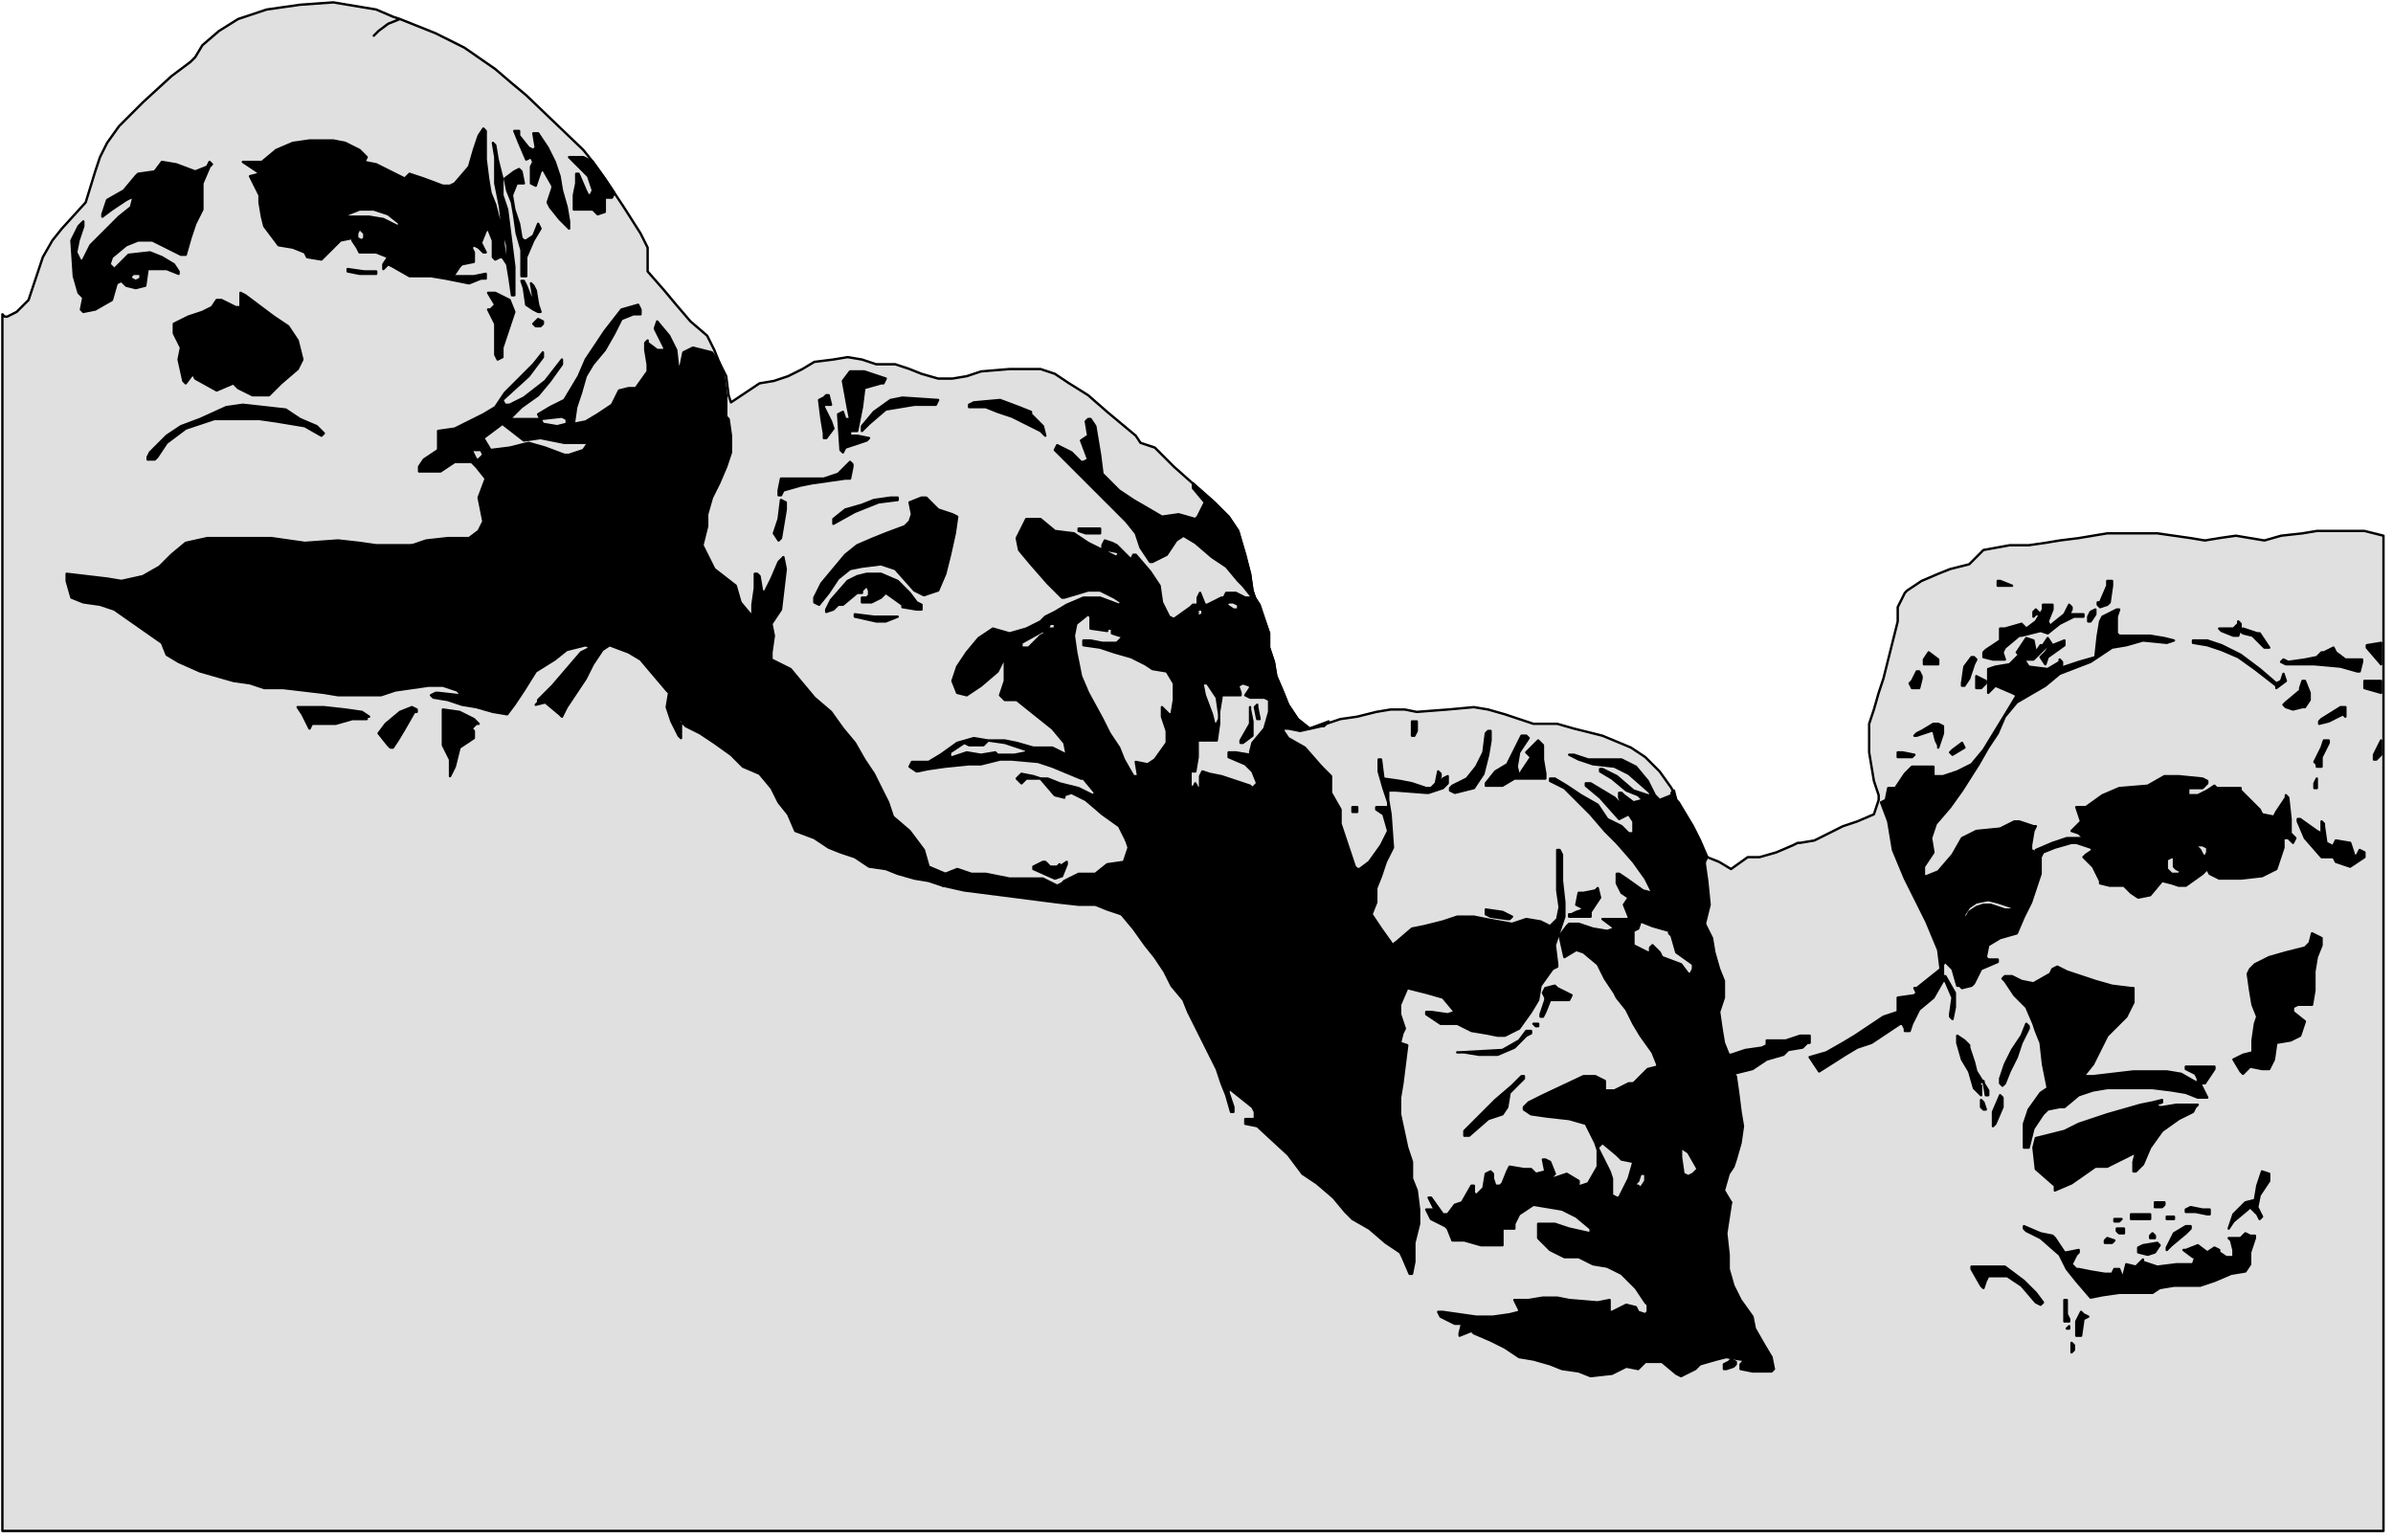 <svg xmlns="http://www.w3.org/2000/svg" fill-rule="evenodd" height="207" preserveAspectRatio="none" stroke-linecap="round" viewBox="0 0 1005 647" width="321.533"><style>.pen1{stroke:#000;stroke-width:1;stroke-linejoin:round}.brush2{fill:#000}</style><path class="pen1" style="fill:#e0e0e0" d="m545 302-4-6-2-5-3-7-1-6-2-6v-6l-4-12-2-3-1-3-1-7-2-8-3-10-4-6-6-6-8-7-9-8-8-8-6-2-2-3-6-5-6-5-8-7-8-5-6-4-6-2h-13l-12 1-6 2-6 1h-6l-7-2-5-2-6-2h-8l-6-2-6-1-6 1-8 1-5 3-6 3-6 2-6 1-6 4-6 4-1-3-1-8-3-6-2-5-3-6-7-6-6-7-5-6-7-8v-10l-3-6-7-11-4-6-4-6-5-7-4-5-24-23-6-5-7-6-13-9-12-6-15-6-5 2-4 3-2 2 2-2 4-3 5-2-3-1-7-3-18-3-14 1-14 2-12 4-8 5-7 6-3 5-2 2-8 6-12 11-10 10-5 7-3 6-2 6-4 13-10 11-4 5-4 7-2 6-4 12-5 5-4 2H2l-1-1v511h1000V225l-8-2h-20l-6 1-9 1-7 2-6-1-6-1-7 1-6 1-6-1-7-1-7-1h-21l-12 2-8 1-6 1-7 1h-8l-11 2-6 6-8 2-5 2-7 3-6 4-1 1-3 6v6l-6 24-2 6-2 7-2 6v12l1 6 1 6 2 6v2l-2 6-7 3-6 2-12 6-6 1h-1l-2 1-7 3-7 2h-5l-7 5-5-3-5-2-3-6-3-6-7-12-2-5-5-7-6-6-6-4-12-5-12-3-7-2h-10l-6-2-6-2-7-2-6-1-11 1-13 1-5-1h-6l-6 1-8 2-7 1-6 2-7 2-5-4z"/><path class="pen1 brush2" d="m68 68 6 1 8 3 5-2 1-2 1 1-1 1-3 7v11l-3 6-2 6-2 7h-2l-6-3-6-3h-6l-5 2-6 5-1 3 2 2 6-6 9-1 5 2 5 3 2 3v1l-5-2h-8l-1 7-4 1v-3l-2-1v-1l1-1h3v2l-2 1v3l-4-1-2-2-2 1-2 7-7 4-5 1-1-1 1-5-2-2-2-7-1-15 3-6 2-2v2l-2 6-1 5 2 4 1-1 3-6 12-12 5-4 1-4h-1l-2 1-6 4-4 3v-1l2-6 7-4 5-6 1-1 7-1 3-4zm135-14 1 1v12l1 8 1 6 2 5 1 4 2 8 1 9 1 1v-5l-2-7-1-9-2-10V66l-1-6 1 1 1 6 2 8v7l2 6 1 8 2 16v12h-1l-1-7-1-6-2-3h-1l-2 1-1-1v-7l-2-5-1 1-2 5 2 4h-1l-2-2-2-1-1 1 1 2v4l-5 1-1 1-2 3h-2v1h10l5-1v2h-2l-5 2-10-2-6-1h-9l-7-4-2-1-2 2v-2l2-3-5-2h-7l-1-2 2-3 1-1v-2l-2-2-1 2v2l2 1-2 3-2-3v-1l-5-5 2-4h10l6 1 6 3 1-1-5-4-6-2h-6l-5 2-2 1-1 2v2l5 5-5 1-8 8-6-1-1-2-5-2-6-1-6-8-1-4-1-6v-3l-4-8 4-1-1-1-6-4h8l6-5 7-3 7-1h10l5 1 6 3 3 3-1 2 5 1 12 6 2-2 6 2 8 3h3l2-1 6-7 2-7 2-6 2-3zm13 1h2v2l4 5 2 1 1-1-1-6h2l4 6 3 6 2 6 1 6 2 7 1 6v3l-4-4-4-5-1-2 2-6v-1l-4-7-1 1-2 6-2-1v-7l1-2-1-2-2 1-3-7-2-5zm0 17 2-1 1 1 1 5h-3l-2 5 1 6 2 6 1 6 1 1h1l3-2 2-5 1 2-3 5-3 7v8h-2v-11l-2-7-1-7-1-6-2-5-1-5 4-3zm-70 41 7 1h5v1h-7l-5-1v-1zm73 5h1l1 2 2 5 1 1v-1l-1-6 1 1 1 2 1 6 1 3h-1l-2-1-3-2-1-7-1-3zm-118 5 2 1 12 9 6 4 4 6 2 8-2 4-7 6-5 5h-7l-6-3-2-2-7 3-9-5-1-2-3 4-1-1-2-9 1-5-3-6v-4l6-3 6-2 4-2 2-3h2l6 3h2v-6zm104 0h3l6 3 2 5-5 15v4l-2 1-1-2v-13l-3-6h1l2-2-3-5zm21 11 2 1v1l-1 1h-2l-1-1 2-2zm-124 36 9 1 9 1 6 4 7 3 3 3-1 1-7-4-6-1-6-1-7-1H90l-6 2-6 2-8 6-4 6-1 1h-3v-1l1-2 7-7 6-4 8-3 11-5 7-1zm203-4v9l1 1 1 7v7l-2 6-3 7-3 6-2 7v5l-2 8 5 10 9 7 2 7-138-24 6-2 9-1h9l4-3 2-4-2-10 3-8-4-5-2-2 2-1h1l2-2-1-2h-4l2 4-2 1h-7l-6 4h-9v-2l2-3 6-4v-8l7-1 6-3 6-3 5-3 4-6 12-12 4-5v2l-6 8-11 10 1 2h2l6-3 9-7 7-9v2l-5 7-5 6-7 5-6 6-2 1 9 7 7-1 10 2h10l-2 3-6 2h-2l-8-3-7-2-8 2-8 1-3-5 8-6 3-2h13l1 2 6 1 4-1v-2l-2-1-9 1-1-2 5-3 6-3 3-5 3-5 3-7 4-6 4-6 7-9 7-2 1 2v2h-3l-5 2-3 6-4 7-5 6-3 5-2 7-2 6-1 7 5-1 5-3 6-4 3-6 4-1h3l5-7v-3l-1-6v-3l1-1v1l4 3h3v-1l-4-8 1-3 5 6 3 6 1 9 1-3 1-5 4-2 8 2 3 4 2 6 1 8zM126 297h10l9 1 7 1 3 2h-1v1h-6l-7 2h-10l-1 2-3-6-2-3h1zm47 0 2 1v1h-1l-4 7-3 5-2 3h-1l-1-1-4-5 3-4 6-5 5-2zm13 1 7 1 6 3 2 2h-1l-2 2 1 1v3l-6 4-2 8-2 4v-7l-3-6v-15zm68-223-5-7-4-2h-6l8 8 2 6-1 2h-1l-1-2-3-7h-1v4l-1 5v6h8l2 2 3-1v-6h3l1-2-4-6zm103 81h6l6 2 3 1-1 2h-1l-7 2-1 8-2 10h-3v2h3l5 1-1 1-9 3-1 2-1-1-1-15 2-1 1 3h2l-1-5-2-11 3-4zm-10 10h1l1 4h-3v1l3 6 1 3-3 4h-1v-2l-1-6-1-8 2-1 1-1z"/><path class="pen1 brush2" d="m379 167 15 1-1 2h-9l-12 2-7 6-3 3v-2l5-6 7-5 5-1zm30 2 11-1 8 3 5 2v1l5 5 1 4-2-2-6-3-6-3-6-2-5-2h-7v-1l2-1zm-52 25 1 1v1l-1 5h-2l-14 2-5 1-7 2-1 2h-1v-2l1-5h18l6-2 5-5zm17 15h3v1l-8 1-10 4-9 5v-2l5-4 7-2 5-2 7-1zm-46 1 2 1v3l-2 12-1 1-2-3 2-6 1-8zm59-1h2l5 5 6 2 2 1-1 7-2 9-2 8-3 7-6 2-4-2-8-9-6-2-8 1-5 1-5 4-4 6-4 5-2-1v-2l3-6 5-6 5-6 5-4 7-3 5-2 8-3 2-2 1-3-1-5 5-2zm66 13h9v2h-6l-3-1v-1z"/><path class="pen1 brush2" d="M364 241h6l7 3 5 5 3 4 2 1v2h-2l-6-1v-1l-7-5-2 2-2 1-2 1h-4v-2h2l1-1v-2l-1-2-2 2v1h-2l-6 5h-2l-2 2-3 1v-1l2-4 7-8 4-2 4-1zm-5 17 8 1h10l-5 2h-4l-9-2v-1zm70 67 5 1 3 1h-6l-2 2-2-2 2-2zm72-122 9 8 6 6 4 6 5 18 1 7 1 3h-1l-4-5-2-2-5-6-6-4-7-6-5-3-3 2-4 6-6 3h-1l-4-6-2-6-4-5-30-30 1-2 6 3 4 4h1l2-1-3-8 3-2-1-6 1-1h1l2 3 2 12 1 8 7 7 6 4 12 7 7-1 7 2 1-1 3-6-5-6v-2zm-67 162v-1l4-2h1l2 2h3l1-1v1l3-2v1l-2 5-3 1-9-4z"/><path class="pen1 brush2" d="m444 379 9 1h7l5 2 6 2 84-62-7-8-7-4-2-3v-1h2l5 1 9-2h1l2-2-8 3-5-4-4-6-2-5-3-7-14 3-2 1 1 3v1h-8v1l-1 6v1l-1-7-4-6h-2l1 5 3 8 1 4h1l1-2v-2 4l-1 7h-8v7l-1 6h-2v6l1 1 1-2 1 2h1v-5l1-2 3 1 5 1 12 4 1 1 2-2-2-5-3-3-7-3v-2h3l6 1h2l-2-1 1-4 5-6 2-7v-5l-2-1h-6l-2-1 2-3v-1l-3-1 14-3-1-6-2-6v-6l-4-11-2-4h-4l-4-2-1 4h-2l-1 1 3 2h2v-2l-2-1 1-4h-4l-1 2h-1l-6 3h-1l-2-5-1 2v3h-2l2 2h2v2l-2 1-1-1h1v-2l-2-2-1 1-7 5v34l-1 6h-1l-3-3v4l2 6v5l-5 7-3 2-5-1 1 6-5 27 1 3-2 6-7 1-5 4h-7l-6 3-1 1-2 1-6-3h-14l-10-2h-6l-6-2-5 2-1 5 9 2 39 5z"/><path class="pen1 brush2" d="M528 296v1l1 5h-1l-1-5 1-1zm-3 1v1l1 5v6l-4 3h-1v-1l4-7v-7zm68 6h2v4l-1 2h-1v-6zm32 4h1v4l-1 6-2 8-4 6-8 2-2-1v-1l1-1 6-3 4-5 3-6 1-8 1-1zm17 3-4 6-1 6 1 4 1-2 4-6-2-2 5-5 2 2v6l1 6v2h-13l-5 3h-7v-1l4-5 5-3 6-12h2l1 1zm-74 29h2v2h-2v-2zm124-3 4 1 1 6-1 1-2-1-6-2 1-1 3-4zm14 6v1l3 6 1 2-1 1-2-2-1-5v-3zm-35 31 1 4-4 6v2h-9v-1h1l2-1 3-1-1-1-2-1 1-5h2l5-1 1-1zm-47 9 7 1 4 2-1 1h-1l-7-1-2-1v-2zm29 32 1 1 4 2 2 1-1 2h-8l-2 5-1 2h-1v-1l2-6v-1l-1-2 1-2 4-1zm-9 16h2v1h-1l-1-1zm-3 3h2v1l-2 1-5 5-7 3h-8l-6-1h-3 1l18-1 7-4 3-4zm-2 19h1v1l-6 6-1 6-2 3-6 2-8 7h-2v-2l13-13 7-6 4-4z"/><path class="pen1 brush2" d="m702 333 1-1 1 4 1 1-8 6-1-6-4-1-3 4-1 1 8 3 1-1 8-6 6 10-2 2-3-6v-1 3l1 5 2 2 1-1-1-2 2-2 3 6 3 7-1 2v1l1 7 1 10-2 8-22-13-3-6-5-7-7-8-5-5-6-7-11-11-6-3v-1h2l5 3 6 4 7 4 4 6 6 3 3 3h2v-5l-2-3-4 2-8-9-6-5v-1h2l5 3 5 3 2 2h1l-1-2v-2h1l1 1 4 3 4-1-2-2-5-2-6-5-5-3v-1h1l6 3 7 6 6 2v1l1-1v-1l-1-1-8-7-6-3-9-1-6-2-4-2h2l6 2h14l6 3 5 6 3 6 2 2 5-2v-1zm138-89 5 2h-6v-2h1zm47 0v2l-1 7-1 1-3 1-1-1v-1h1l3-7v-2h2zm-29 10h4v2l-2 5 1 2 1-1 5-4 2-4 1 1v1l-1 2h6v1h-4l-6 3-5 4-3-1-8 2h-1l-6 5-1 2 1 3h-5l-4-1v-2l1-1 6-4v-5h2l7-2 2 2 4-3 3-5v-2z"/><path class="pen1 brush2" d="m855 256 2 2h-2l-1 1v-2l1-1zm25 0v2l-2 3h-1v-2l1-2 2-1zm60 5 1 1v2l-1 3h-2l-5-2-1-1h6l2-2v-1zm2 3 6 2h1l4 6h-2l-5-5-4-1-1-1 1-1zm-21 5h6l6 2 8 4 8 6 7 6 2-1 1-3 1 3-4 3v-1l-9-7-7-5-7-3-6-2-6-1v-1zm-111 5 4 3v2h-6v-2l2-3zm170-2 1 2 4 3h7v1l-1 4h-1l-7-2-11-1h-12l-2-1 1-1 2 1 7-1 5-1 2-2h1l4-2zm-152 4h1l1 1-1 2-2 6-2 3h-1v-1l1-7 3-4zm-23 6h1l1 2v1l-1 4h-3l-1-2 1-1 2-4zm25 2 4 2v1l-2 2h-2v-5zm137 2h1l2 5v3l-2 3h-1l-4 1-3-1-1-1 1-1 6-5v-1l1-3zm16 11h2v4l-1-1-6 3-4 1v-1l1-1 8-5zm-169 7 2 1v3l-2 6v-1l-1-2-1-4h-1l-6 2h-1l1-1 2-1 5-3h2zm10 8 1 2-5 3-1-1 1-1 4-3zm152-1h2v1l-3 6v4h-2v-1l-1-1 3-6 1-3zm-177 5 5 1-1 1h-6v-2h2zm174 11v4h-1v-2l1-2zm-7 17 7 5 2 1h1l-1-1v-4l1 1v1l1 7 2 1 1 1v-1l1-2 6 1 2 6 1-1 1-2 2 1v2l-6 4-6-2-1-2h-5l-7-8-3-7v-1h1zm34-74-6 1v1l6 7v-9zm0 16h-7v3l7 2v-5zm0 25-3 6v2h1l2-2v-1 1-6zM727 571l2 1v1l-1 1-3 1h-1v-2l2-1 1-1zm145-217 3-2-2-2-3-1 4-4-2-6h4l7-5 7-3 12-1 7-4h6l10 1 2 1v1l-2 2h-6v3h4l4-2 3-2 1 1h10v1l8 8 1 2 5 1 1-2 4-6v-1l1 1 1 9v6l2 2-1 2-2-2h-2v4l-3 9-6 3-9 1h-9l-4-2-1-2-2 2 1-7 1-2v-2l-2-1h-4l2 1 1 1 1 2 1 1-1 7-7 5h-3v-5l1-1-2-1-1-1v-4h-1l-2 1v4l2 2h3v5l-3-1-4-1-5 6-5 1-3-2-3-3h-6l-4-1v-1l-3-6-4-4 1-1 3-2-1-1-6-2zm99 38 4 2v3l-2 5-1 6v8l-1 6h-6l-2 1v2l5 4-2 6-4 2-6 1-1 7-2 4h-3l-5-1-3 3-1-1-3-5 2-1 2-1 4-1v-5l1-7 1-3-2-5-1-6-1-7 1-2 2-2 6-3 7-2 8-2 2-2 1-4zm-109 15 2-1 4 2 12 4 7 2 8 1h1v6l-3 6-8 8-6 12-4 5h4l17-2h14l6 1 7 4v-2l-1-2-4-2v-1h12v1l-4 6h-2l3 6h-4l-5-2-6-1-8-1h-19l-6 1-6 2-6 5h-2l-5 1-2 2-4 6-2 8h-2v-10l2-6 5-7 3-2-2-10-1-9-2-5-1-3-3-7-5-5-4-6-1-1 1-1h3l4 2 5 1 7-4 1-2z"/><path class="pen1 brush2" d="m851 430 1 1v1l-3 6-2 6-3 6-2 5-1 1-1-1v-2l2-6 3-6 4-6 2-5zm-29 5 3 2 2 2v1l2 6 1 4 5 8v2h-1l-1-6-2 1 1 1v4l-3-3-2-7-3-5-2-7v-3zm18 25 1 1v4l-3 7-1 1v-6l3-7zm-8 2 1 1 1 3h-1l-1-1v-3zm76 0v1l-3 1 2 1h1l6-1h9l-1 1-1 2-6 3-7 5-5 7-3 7-3 3h-1v-4l1-4-12 6h-5l-10 7-7 3v-2l-8-7-1-9 1-4 12-3 6-3 6-2 6-2 7-2 7-2 5-1 4-1zm42 30 3 1v3l-4 6-1 5 2 4-1 1-1-2-3-3-1 1-6 5-2 3 1-3 1-3 5-5 4-1 1-6 2-6zm-45 13h4v1l-1 1h-3v-2zm15 2 5 1h3v2h-1l-5-1h-4v-1l2-1zm-23 3h6v2h-8v-2h2zm-9 2h3l-1 1h-2v-1zm22-1h3v1h-3v-1zm-60 4 7 3 5 1 1 1 4 6h1l5-1v1l-1 1-2 4 2 2h1l5 1 6 1h3l1-2h2l2 5v-3l1-4 4 1 3-3v1l6 2 8-1h7l1-3h-1l-4-3h1l5-2 4 3 3-2 2 1v1l3 2h3v-3l-1-4-1-1h5l2-2 2 1h2v1l-2 6v5l-2 3-6 1-7 3-6 2h-11l-6 1-3 2h-14l-7 1-5 1-6-7-4-5-3-6-8-7-6-3-1-1v-1z"/><path class="pen1 brush2" d="M918 515h2v1l-2 2-6 5-2 2v-1l3-6 5-3zm-29 1h3v2h-2l-1-1v-1zm15 2 1 1v1h-2v-1l1-1zm-19 2 3 1-1 1h-3v-1l1-1zm21 2 1 1-2 3-3 1-4-1v-2l2-1 6-1zm-78 10h14l8 6 5 5 3 4-1 1-2-1-6-7-6-4h-8l-1 2-1 3-1-1-4-7v-1zm39 14h1v6l1 2v1h-2v-9zm7 5 1 1 2 1-2 1-1 7h-2v-6l2-4zm-5 6v1h-1l1-1zm1 7 1 1v2l-1 1v-4zm-80-227 2-1 1-5h3l4-6 3-3h9v4h4l6-2 6-3 5-6 11-18 3-5-2-1-7-3-3 3v-10l3-1 6-1 4-4-1-1 4-6 3 1 1 5 2-3h1l2-3 2 3 5-2v2l-7 5-1 3-2-3 2-2 2-3h-1l-6 6h-4l2 3 8 1 5-3v-1l1 1v3l1-1 6-2 7-2 1-9 1-6 1-2 6-3h1l-1 3v7l1 1h13l6 1 4 1-3 1-10-1-7 2-6 1-3 2-6 4-13 5-6 5-12 7-5 6-3 7-4 6-4 7-7 11-5 7-6 7-2 6 1 6-4 6v4h1l5-2 6-7 4-7 6-3 10-1 6-3h2l6 2h1l-1 2-1 6v2l2 1v-1l7-3 6-2h7l-3 2h-2l-7 2-5 2-1 2v7l-2 6-2 6-3 6-5-3v-1l-6-2-4-1-5 1-3 2-2 3v3l1 2v-4l1-2 3-2 3-1h3l6 2h3l5 3-3 7-7 2-5 3-1 5 1 1h4v1l-7 3-3 6-1 1-4 1-1-1h-1l-2-7-3-3-1 1v5h1l4 7v6l-1 5-1-1v-1l1-7-3-7h-1l-4 7-6 5-3 6-1 3h-2v-1l-1-2h-1l-12 8-6 2-5 3-11 7-4-6 7-2 7-4 5-3 12-8 6-2v-6l7-1 1-1-1-2h1l5-4 5-4-1-8-5-12-3-6-3-6-3-6-5-12-2-12-3-8zm-63 168-2 13 1 9v6l2 7 3 6 5 7 1 5 4 7 3 5 1 5-1 1h-8l-5-1v-2l1-1v-1h-1l-6-1-4 1-7 2-2 2-6 3-2-1-6-5h-7l-3 3-5-1-6 3-9 1-5-2-7-1-5-2-7-2-6-1-6-4-6-3-7-3-1-1-5 2v-1l1-4h-3l-6-3-1-2h2l7 1 7 1h7l7-1 4-1v-1l-2-4h6l6-1h6l5 1 12 1 5-1v5h1l2-1 4-2 4 1 1 2 3 1 1-1v-3l-1-1-4-6-6-6-6-3-6-1-6-3h-6l-6-3-5-5v-6h7l6 2 9 2v-2l-6-5-6-3-12-2-6 4-2 4v2h-5v7h-9l-7-2h-5l-2-5-1-1-6-3-2-4h4l-1-1-2-4h1l5 7h2l3-4 3-1 4-7h1v3l1 1 3-3 1-6 2-1 1 1v2l1 3h2l1-1 2-5 1-2 6 1h3l2 2 4-1-1-5h1l2 1 2 5-2 2h1l6-2 5 3v1h-3l1 1h3l3-1 4-7v-7l-1-3 1 2 2 4 3 6 1 3v7l2 1h1l4-8 4 1-1 1v1h1l1 1 2-3v-3h-2l-1 3-4-1 2-7-5-1-2-2-6-5-2 2-1-2-1-2-3-6-7-2-9-1-7-1-3-2v-1l2-2 6-3 17-8h5l4 2v4h4l6-3h2l15 45 26 5z"/><path class="pen1 brush2" d="m716 388 3 6 1 6 2 7 2 5v7l-2 6 1 7 1 6 2 5h1l6-2 7-1 2-1v-2h8l6-2h4v3h-1l-2 2-6 1-2 2-7 2-6 4-4 1-4 1 1 1 1 7 1 8 1 6-1 7-2 7-1 3-15 1-4-7-3-2v4l1 7 2 1 2-1 2-2 15-1-2 3-2 7 3 5-26-5-15-45 6-6 4-1v-1l-2-5-5-7-3-5-3-6-4-5-1-2-4-6-3-6-6-5-3-1-5 3-2-9 3-4 1-1h4l6 2 6 1 3-1-1-1-4-3h11l5 1-1 3-2 1v6l6 3h1v-2l1-1 3 3 1 2 8 3 3 4h1l1-2v-2l-7-5-2-7-1-1v-1l-7-2-5-2-5-1v-1l-2-5 2-3-3-2-2-4v-4h1l3 2 7 5 4 1 22 13zm-245-4 5 6 5 7 4 5 4 6 3 6 5 6 2 5 6 12 6 12 2 6 2 5 2 7h1v-2l-2-6v-2l10 8 1 2v3h-4v2l5 1 13 12 6 8 6 4 7 6 5 6 3 3 7 4 7 6 6 4 1 2 3 7h1l1-5v-8l2-8v-6l-1-8-2-5v-7l-2-6-3-14v-7l1-6 2-16-3-1 1-4 1-2-2-6v-4l3-7-5-19-1 1-5-7-4-6 2-5v-6l2-5 2-6 3-6-1-14-1-6v-4h3l13 1h1l6-2 2-2v-3l-2 1-2 3 1-4v-1l-1-1-1 5-2 2h-2l-6-2-5-1-7-1-1-8h-1v5l2 7 2 6v2h-5v1l3 2 2 7-3 6-5 7-4 3h-1l-1-1-2-6-2-6-2-6v-6l-4-7v-7l-4-4-84 62z"/><path class="pen1 brush2" d="m591 415 8 2 7 2 5 6-3 1-7-1h-2v1l6 4h7l6 3 6 1 5 1h3l6-3 5-7 3-5 1-6 5-7 2-1v-1l-1-8 4-12v-6l-1-9v-11l-1-2h-1v17l1 7-1 5-3 3-4-2-6-1-6 2-11-2-5-1h-7l-6 2-8 2-5 1-7 6-1 1 6 18zm-113-89h-2l-4-7-2-5-4-6-3-6-6-11-3-7-2-10-1-7 1-5 5-4 1 1v5l7 1v-1h2v2l3 1h1v1l-2 2h-6l-5-1h-3v2l7 1 6 2 7 2 6 3 3 2 6 1 3 5v-27l-2-1-3-6-1-7-4-6-6-7h-1l-1 2-6-6-2-1-2 3 5 1-1 2-4-2v-1l2-3-3-1-1 2v2l-6-3-6-4-8-1-6-5h-6l-4 8 1 5 5 6 7 8 6 6h1l10-3h5l6 3 3 2-1 1-8-3h-7l-7 3-5 3-4 2-2 2 1 4 1 1 2-2h-1l1-2h2v2h-2l-2 2-2 1-5 5h-3v-2l9-5-1-4-6 3-7 2-7-2-6 4-5 6-4 6-2 6 2 5 4 1 6-4 7-6 3-6v10l-2 6 2 2h5l10 8 5 4 5 6 1 5-6-3h-8l-7-2-5-1h-7l7 1 9 3v1l-5 1h-7l-1-1-6 1-6-1-6 2h-1v-2l6-4 2 1h6l2-2-6-1-7 2-7 5-5 3h-7l-1 2 3 2 5-1 7-1 10-1h5l8-2h5l11 1 6 2 12 5h1l5 6-1 1-6-3-8-2-5-2h-3l6 7 4 1v-1l3-1 6 3 7 6 7 5 3 6 5-27zm-167-73 5 6v-5l1-7v-6h1l1 1 1 6 1 1 3-6 3-7 2-2 1 5-2 17-4 6 1 5-1 7v3l8 4 5 6 5 6 7 6 5 7 5 6 4 7 4 6 3 6 3 6 2 6 7 6 6 8 2 7 7 3-1 5-6-2-6-1-7-2-5-2-7-1-6-4-6-2-5-2-6-4-8-3-3-7-4-5-3-6-5-6-7-3-5-5-7-5-6-4-6-3-1-1-1-2-1 1 1 1v6l-1-1-3-6-2-6 1-6-1-1-11-13-5-3-8-3-3 2-4 6-3 6-4 6-4 6-2 4-1-1-6-5-4 1 1-1v-1l6-6 6-7 6-7 4-2-2-1-8 2-5 4-8 5-5 8-4 6-3 4-6-1-7-2-6-1-6-2-6-1-1-1 2-1h1l9 1v-1l-1-1-6-2h-6l-7 1-7 1-6 2h-18l-6-1-17-2h-8l-6-2-7-1-7-2-7-2-9-4-5-3-2-5-20-14-6-2-7-1-5-2-2-7v-3l17 2 6 1 9-2 7-4 5-5 6-5 9-2h27l14 2 14-1 9 1 7 1h15l138 24z"/></svg>
